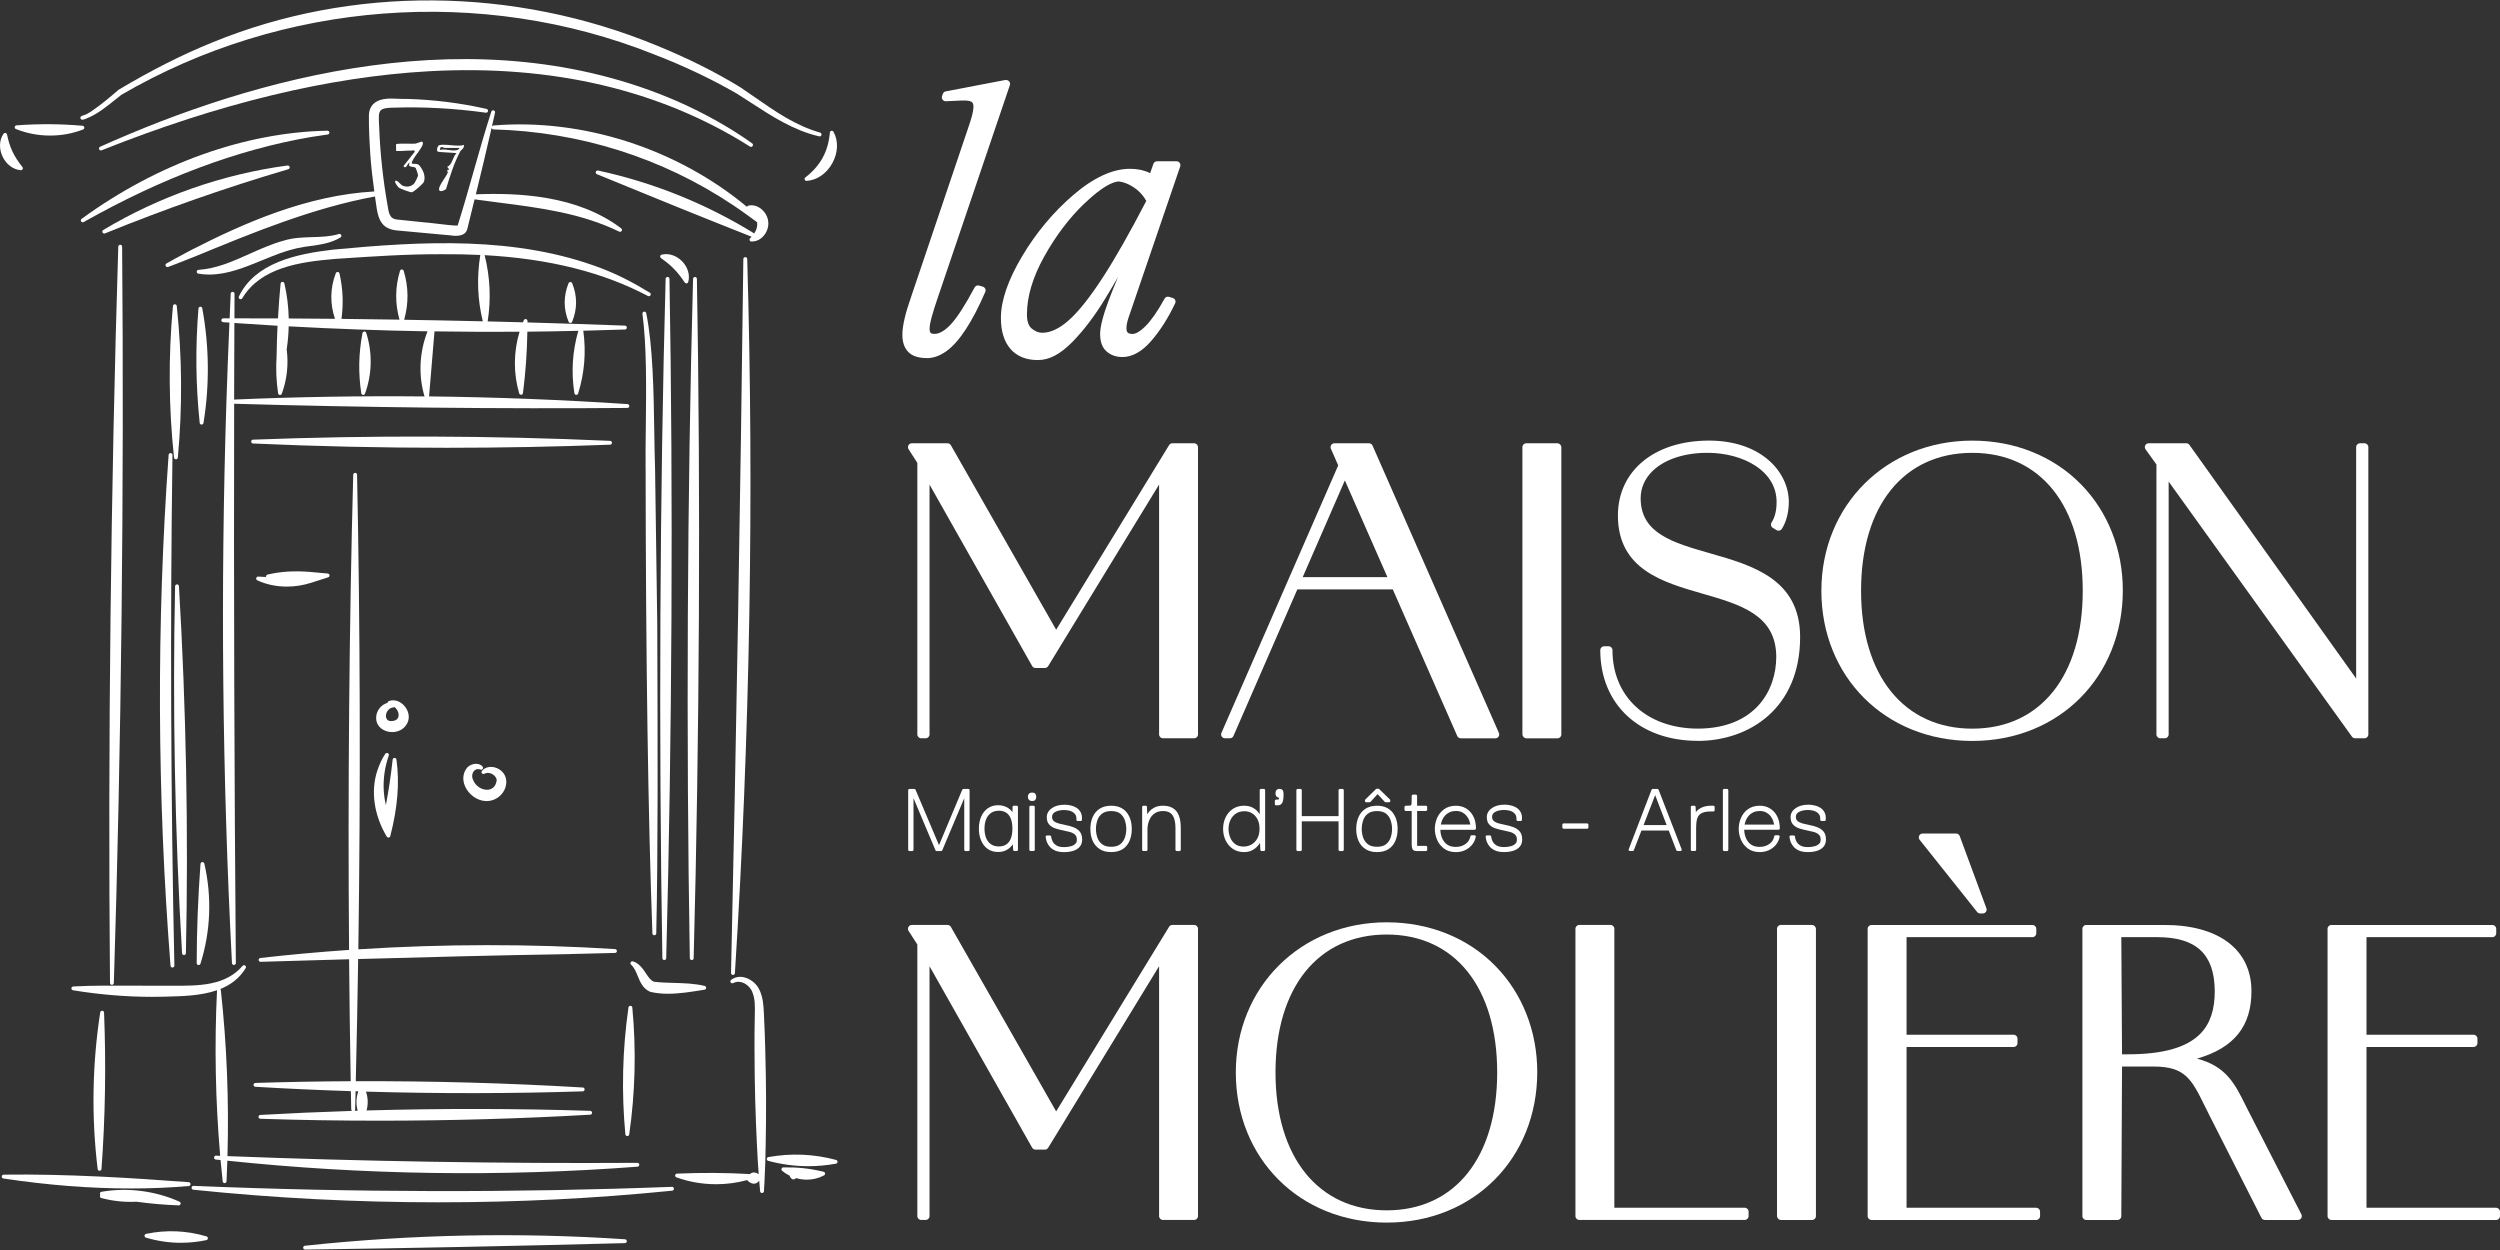<svg xmlns="http://www.w3.org/2000/svg" id="Calque_1" viewBox="0 0 800 400"><rect x="0" y="0" width="800" height="400" fill="#333333" stroke="none"/><defs><style> .st0 { fill: #fff; } </style></defs><path class="st0" d="M32.28,48.14c.08,0,.15,0,.23-.04,37.57-15.01,72.8-23.53,104.72-25.3,39.4-2.19,73.98,5.92,102.78,24.11.28.18.65.1.84-.18s.12-.65-.15-.85c-6.95-4.96-14.93-9.46-23.74-13.38h0c-64.12-27.96-135.95-7.57-184.92,14.46-.31.14-.45.49-.31.8.1.23.33.38.57.38h-.02Z"></path><path class="st0" d="M25.95,70.86c.12.18.32.28.52.28.1,0,.21-.03.3-.08,24.99-14.11,49.52-23.28,72.89-27.24,1.65-.22,3.36-.47,5.22-.78.32-.05.54-.34.52-.66-.03-.32-.31-.54-.63-.56-26.48.52-54.41,10.54-78.66,28.21-.26.19-.33.56-.16.83Z"></path><path class="st0" d="M92.69,53.44c-.07-.31-.37-.53-.68-.48-20.67,2.75-41.06,9.89-58.97,20.64-.28.17-.38.52-.23.8.11.21.32.34.55.34.08,0,.16-.01.23-.05,19.25-7.84,38.99-14.75,58.67-20.54.31-.09.5-.4.43-.72h0Z"></path><path class="st0" d="M211.72,81.49c-.23.06-.41.25-.45.48-.04.24.05.48.25.62,3.39,2.41,5.24,4.31,7.6,7.82.12.17.31.27.51.27h.1c.24-.04.43-.21.5-.44.63-2.19-.11-4.72-1.93-6.6-1.83-1.89-4.35-2.71-6.56-2.15h-.02Z"></path><path class="st0" d="M220.74,306.62c0,.34.28.6.61.61h0c.33,0,.61-.27.62-.6,1.88-70.97,2.25-148.18,1.04-217.39,0-.34-.28-.6-.61-.61h0c-.33,0-.61.27-.62.6-1.87,69.2-2.24,146.41-1.04,217.39h0Z"></path><path class="st0" d="M213.62,88.62h0c-.33,0-.61.27-.62.6-1.87,69.2-2.24,146.41-1.04,217.39,0,.34.28.6.61.61h0c.33,0,.61-.27.62-.6,1.88-70.97,2.25-148.18,1.04-217.39,0-.34-.28-.6-.61-.61h0Z"></path><path class="st0" d="M55.95,97.36h0c-.32,0-.58.24-.61.56-1.49,16.17-1.37,32.49.35,48.51.03.31.3.55.61.55h0c.32,0,.58-.24.61-.56,1.49-16.04,1.37-32.36-.35-48.51-.03-.31-.3-.55-.61-.55Z"></path><path class="st0" d="M53.96,145.55c-3.9,54.01-3.69,109.02.61,163.5.03.32.29.57.61.57h.03c.33-.02.59-.3.59-.63-1.15-52.96-1.36-110.98-.61-163.39,0-.33-.26-.61-.59-.63-.32,0-.62.24-.64.57h0Z"></path><path class="st0" d="M56.64,187c-.33,0-.6.27-.61.6-.83,39-.08,78.51,2.23,117.44.02.33.29.58.62.58h0c.33,0,.6-.27.61-.6.83-39,.08-78.51-2.23-117.44-.02-.33-.26-.57-.63-.58h0Z"></path><path class="st0" d="M238.48,82.28h0c-.34,0-.61.27-.61.61-.87,72.8-2.27,153.94-3.94,228.47,0,.34.26.62.59.63h.03c.32,0,.59-.25.62-.58,4.83-76.08,6.15-152.97,3.94-228.54,0-.33-.28-.6-.62-.6h0Z"></path><path class="st0" d="M38.47,78.32c-.33,0-.61.26-.62.6-2.4,76.92-3.34,160.6-2.65,235.62,0,.34.27.61.61.61h0c.33,0,.61-.26.62-.6,2.38-75,3.32-158.67,2.65-235.62,0-.34-.27-.61-.61-.61h0Z"></path><path class="st0" d="M32.71,323.44c-.31-.02-.6.21-.64.52-2.56,16.64-2.84,33.51-.82,50.14.04.31.3.54.61.54h.02c.32,0,.58-.26.6-.57,1.21-16.7,1.48-33.07.82-50.04,0-.32-.26-.57-.58-.59h0Z"></path><path class="st0" d="M60.41,379.53c.32-.03.57-.3.56-.62,0-.32-.25-.59-.57-.61-18-1.35-39.11-2.69-59.23-2.41-.32,0-.59.25-.61.58-.02.32.21.6.52.65,14.19,2.13,27.82,3.19,40.74,3.19,6.37,0,12.57-.26,18.57-.78h.02Z"></path><path class="st0" d="M207.94,93.66c-5.46-3.36-10.53-5.91-15.49-7.8-27.29-10.4-57.28-8.67-85.65-6h-.01c-12.08,1.38-25.13,4.24-30.35,15.01-.14.3-.03.66.26.81.09.05.19.07.29.07.21,0,.41-.11.53-.3,5.87-9.82,18.33-11.64,29.54-12.58l.98-.07c10.9-.73,22.16-1.5,33.24-1.45,4.28-.04,8.4.05,12.42.24-1.17,7.13-.91,14.27.8,21.23-8.34-.2-16.76-.36-25.17-.5,1.47-5.18,1.43-10.44-.15-15.65-.08-.26-.32-.44-.59-.44s-.51.18-.59.44c-1.58,5.2-1.62,10.45-.16,15.62-6.2-.1-12.4-.18-18.57-.25.67-4.96.47-9.6-.63-14.53-.06-.27-.28-.46-.56-.48-.28-.02-.52.14-.62.39-1.83,4.7-1.91,9.85-.26,14.6-4.96-.05-9.9-.09-14.8-.11-.09-3.84-.56-7.62-1.4-11.23-.07-.29-.34-.49-.64-.48-.3.02-.54.26-.57.56-.34,3.46-.61,7.1-.84,11.13-4.69-.02-9.33-.03-13.93-.02l.03-7.86c0-.34-.27-.61-.6-.62-.35-.03-.62.25-.63.59-.08,1.64-.15,3.28-.21,4.92-.04.99-.08,1.98-.12,2.97h-2.04c-.33,0-.6.26-.62.59s.24.61.57.64c.47.03.94.06,1.4.09.21.01.41.03.62.04-.37,8.48-.7,16.95-.96,25.18,0,.04-.01.08-.01.12v.08c-1.92,59.74-1.32,120.16,1.78,179.59.02.33.29.58.62.58h.02c.34-.01.6-.29.6-.62-.49-58.09-.68-119.96-.54-178.96,41.04,1.19,85.71,1.67,125.84,1.34.33,0,.6-.27.61-.6,0-.33-.24-.61-.58-.63-21.08-1.4-42.29-2.22-63.5-2.46.55-6.27,1.08-12.56,1.74-20.81,9.3.14,18.45.18,27.22.12-1.96,6.41-2,13.39-.11,19.73.08.28.35.46.64.44s.52-.25.56-.54c.84-6.55,1.28-12.81,1.41-19.65,5.09-.05,10.44-.14,16.3-.28-1.89,6.56-2.32,13.27-1.25,19.98.04.28.28.5.56.52.29.02.55-.16.63-.43,2.04-6.53,2.6-13.29,1.65-20.1,5.18-.13,9.44-.25,13.35-.39.33-.01.59-.28.59-.62s-.26-.6-.59-.62c-10.1-.38-20.59-.72-31.2-1.02v-.47c0-.29-.2-.54-.49-.6-.28-.06-.57.09-.69.36-.1.22-.18.45-.26.67h0c-3.75-.1-7.53-.2-11.31-.29,1.12-7.08.79-14.2-.97-21.2,20.63,1.14,37.82,5.44,52.26,13.07.29.16.66.05.82-.24.17-.29.07-.66-.21-.83h-.01ZM74.92,127.86c.02-8.23.05-16.4.08-24.5,4.84.34,9.37.62,13.81.88-.16,3.31-.25,6.41-.29,9.44-.28,4.2-.12,8.19.47,12.19.04.28.27.49.55.52.28.03.55-.14.64-.4,1.65-4.49,2.19-9.4,1.56-14.19.37-2.42.59-4.89.64-7.37,14.88.81,29.82,1.35,44.43,1.6-2.62,6.63-2.97,14.13-.96,20.83-20.37-.2-40.72.13-60.93,1Z"></path><path class="st0" d="M195.83,141.69c0-.33-.26-.6-.59-.62-37.89-1.69-76.34-1.82-114.28-.38-.33,0-.59.28-.59.61s.26.6.59.62c20.51.92,41.17,1.37,61.82,1.37,17.53,0,35.05-.33,52.46-.99.33,0,.59-.28.59-.61h0Z"></path><path class="st0" d="M182.62,305.29h0l14.19-.35c.33,0,.6-.27.6-.6s-.25-.61-.58-.63c-27.16-1.71-54.8-1.68-82.16.07.73-51.52.58-104.02-.41-151.87,0-.33-.28-.6-.61-.6h0c-.33,0-.61.27-.62.6-1.28,47.92-1.74,100.49-1.33,152.06-9.57.66-19.12,1.53-28.38,2.58-.33.04-.57.33-.55.66s.32.58.63.57l7.54-.22c6.85-.2,13.79-.4,20.77-.6.11,13.04.29,26.16.52,39.03-10.55.05-20.81.24-30.5.55-.33.01-.59.28-.6.61,0,.33.25.6.58.62,9.69.58,19.98,1.05,30.57,1.4l.03,1.55c.03,1.44.05,2.87.08,4.29,0,.19.1.37.24.48-10.13.32-19.98.76-29.33,1.29-.33.02-.59.29-.58.62,0,.33.27.6.6.61,12.64.41,25.33.61,38.04.61,22.55,0,45.14-.64,67.53-1.92.33-.02.59-.29.58-.62,0-.33-.27-.6-.6-.61-23.51-.76-47.59-.8-71.57-.12.54-2,.48-4.03-.18-6.03,23.24.67,46.57.64,69.36-.09.33-.01.59-.28.6-.61,0-.33-.25-.6-.58-.62-23.86-1.42-48.3-2.1-72.65-2.01.31-12.88.56-26.03.76-39.1,20.69-.58,44.87-1.22,67.99-1.58l.02-.02ZM114.46,355.42c-.34.01-.68.02-1.02.03.12-.11.21-.27.21-.45.04-1.49.08-2.99.11-4.49l.03-1.32.86.03c-.7,2.06-.76,4.14-.19,6.19h0Z"></path><path class="st0" d="M68.5,370.4c-.02.33.22.62.55.66.35.04.71.07,1.07.11.16.01.31.03.46.04.21,2.36.44,4.66.68,6.84.03.31.3.55.61.55h.02c.32,0,.58-.27.6-.59.1-2.12.19-4.28.26-6.59,43.56,4.58,87.71,5.23,131.25,1.92.33-.03.58-.31.57-.64,0-.33-.29-.59-.62-.59h0c-42.9.27-88.24-.48-131.16-2.15.5-17.7-.21-35.57-2.12-53.12-.01-.14-.08-.25-.18-.35,3.27-1.32,6.13-3.4,8.13-6.69.17-.27.09-.63-.16-.82-.26-.19-.62-.15-.83.1-5.52,6.41-14.04,6.38-22.3,6.36h-3.45c-2.43,0-5.15,0-7.99-.02-6.85-.04-14.6-.08-20.46.25-.31.02-.56.27-.58.58s.21.59.52.64c8.62,1.4,17.11,2.1,25.28,2.1,1.09,0,2.18-.01,3.26-.04l1.17-.03c5.25-.12,11.23-.26,16.37-2.05-.86,17.58-.52,35.41,1.01,52.99l-1.32-.05c-.35-.03-.62.24-.64.57v.02Z"></path><path class="st0" d="M215.02,379.79c-50.41,1.91-101.92,1.81-153.09-.31-.33-.03-.62.24-.64.57s.22.62.55.66c25.96,2.68,52.09,4.03,78.2,4.03s50.17-1.24,75.06-3.72c.33-.03.58-.32.55-.66-.02-.33-.31-.61-.64-.57h0Z"></path><path class="st0" d="M244.54,326.08h0c-.04-.54-.06-1.09-.09-1.63-.12-2.61-.24-5.31-1.51-7.86-.9-1.85-2.78-3.36-4.79-3.84-1.54-.37-3.03-.08-4.19.81-.26.2-.32.55-.14.82.17.27.53.36.81.21,1.19-.64,2.34-.42,3.1-.13,1.36.53,2.56,1.74,3.05,3.11.87,2.13.82,4.54.76,7.09,0,.49-.02.98-.03,1.46-.12,6.16-.06,12.37,0,18.37.13,10.23.62,20.63,1.01,27.56.08,1.06.16,2.12.23,3.18,0,.17.03.35.04.53-.55-.4-1.09-.6-1.62-.57-.44.02-.84.2-1.19.51-7.89-.44-15.32-.48-23.35-.14-.29.01-.54.23-.58.52-.04.29.12.57.4.67,4.06,1.47,8.38,2.2,12.71,2.2,3.35,0,6.71-.44,9.95-1.33.03.07.08.14.13.19,1.04,1,1.9,1.05,2.44.92.38-.09.85-.34,1.26-.94.09,1.14.18,2.29.3,3.43.03.31.3.55.61.55h0c.32,0,.58-.25.61-.57.14-2.01.22-4.05.3-6.02.04-1.06.08-2.12.13-3.2.18-6.96.36-17.39.18-27.56-.12-6.02-.24-12.24-.55-18.36l.02.02Z"></path><path class="st0" d="M208,317.35s.07.03.11.04c1.81.44,3.71.61,5.64.61,3.59,0,7.29-.59,10.69-1.14l1.02-.16c.29-.05.51-.29.52-.58,0-.29-.19-.56-.47-.62-3.25-.79-6.62-.88-9.88-.97-2.22-.06-4.32-.12-6.38-.38-1.07-.42-1.8-1.53-2.58-2.71-.34-.51-.68-1.03-1.06-1.5-.97-1.25-2.02-2.03-3.1-2.31-.28-.07-.57.05-.7.31-.13.25-.08.56.13.75,1.02.91,1.55,2.22,2.12,3.6.8,1.97,1.63,4.01,3.95,5.07h0Z"></path><path class="st0" d="M206.6,149.88c.06,61.2.79,111.28,2.17,148.81,0,.33.28.59.62.59h0c.33,0,.6-.27.61-.6.59-25.54.45-63.17.35-90.65l-.03-8.59-.7-49.61c-.13-3.56-.19-7.51-.25-11.7-.2-12.8-.43-27.3-2.57-37.91-.07-.33-.38-.54-.71-.49-.33.06-.55.36-.51.69,1.38,10.18,1.22,23.91,1.08,36.02-.06,4.81-.11,9.36-.07,13.43h.01Z"></path><path class="st0" d="M116.56,106.08c-.28.02-.52.22-.57.5-1.24,6.59-1.36,12.71-.38,19.27.04.28.27.49.55.52h.06c.26,0,.49-.16.58-.4,2.28-6.22,2.42-13.13.39-19.47-.09-.27-.34-.45-.63-.43h0Z"></path><path class="st0" d="M181.95,90.6c-1.67,4.12-1.67,8.28,0,12.36.09.23.32.38.57.38s.48-.15.57-.38c1.67-4.09,1.67-8.25,0-12.36-.19-.47-.95-.47-1.14,0h0Z"></path><path class="st0" d="M200.12,362.98c.03.31.29.55.6.56h.02c.31,0,.57-.22.61-.53,1.93-13.38,2.27-27.04.99-40.6-.03-.31-.29-.55-.6-.56-.3-.01-.58.22-.63.53-1.93,13.49-2.27,27.15-.99,40.6Z"></path><path class="st0" d="M267.55,371.18c-7.1-1.92-14.4-2.22-21.68-.91-.28.05-.49.29-.51.58s.18.55.46.62c4.24,1.14,8.54,1.71,12.84,1.71,2.95,0,5.9-.27,8.84-.8.28-.05.49-.29.51-.58s-.18-.55-.46-.62h0Z"></path><path class="st0" d="M263.57,374.97c-4.47-1.08-8.2-1.48-12.9-1.41-.26,0-.48.17-.57.41-.09.24-.02.51.18.68.69.59,1.47,1.11,2.39,1.56.21.55.55,1.15,1.17,1.19.24.02.56-.05.86-.41,1.15.33,2.32.5,3.48.5,1.95,0,3.85-.46,5.53-1.38.22-.12.35-.37.32-.62s-.22-.46-.47-.52h.01Z"></path><path class="st0" d="M200.01,396.57c-33.94-2.28-68.41-1.58-102.45,2.07-.33.04-.57.32-.55.65s.29.58.62.58h0c31.46-.42,67.81-1.15,102.35-2.07.33,0,.59-.27.6-.6,0-.33-.25-.61-.58-.63h0Z"></path><path class="st0" d="M66.08,395.65c-6.38-1.9-12.88-2.16-19.34-.81-.28.06-.48.3-.49.58,0,.28.17.54.44.62,3.69,1.1,7.43,1.65,11.21,1.65,2.7,0,5.42-.28,8.13-.85.28-.06.48-.3.49-.58.01-.28-.17-.54-.44-.62h0Z"></path><path class="st0" d="M57.19,385.72c.29,0,.53-.2.6-.48.07-.29-.08-.58-.35-.7-7.75-3.48-16.62-4.61-24.96-3.17-.29.05-.51.3-.51.59,0,.16.05.3.15.42-.1.12-.16.27-.15.44.02.27.2.49.46.56,3.79.98,7.46,1.36,11.22,1.17,4.56.62,8.98,1,13.51,1.17h.03Z"></path><path class="st0" d="M64.73,275.87c-.3.02-.55.27-.57.57-.8,10.85-1.2,21.24-1.22,31.76,0,.31.22.56.52.61h.1c.27,0,.51-.17.59-.43,3.27-10.35,3.7-21.42,1.23-32.04-.07-.3-.34-.49-.65-.48h0Z"></path><path class="st0" d="M81.99,184.99c-.07.29.07.59.34.71,2.86,1.33,6.1,2.01,9.44,2.01,2.61,0,5.27-.41,7.86-1.24l5.39-1.73c.28-.09.46-.36.42-.66-.03-.29-.27-.52-.56-.55,0,0-5.52-.5-5.62-.51-5.06-.42-9.53-.14-13.66.85-.29.07-.49.33-.47.63,0,.05.01.1.02.14-.83-.02-1.67-.07-2.51-.13-.29-.02-.57.17-.64.46v.02Z"></path><path class="st0" d="M153.74,246.27c.27.1.57,0,.73-.24.16-.24.13-.55-.06-.76-.49-.53-1.2-.84-2-.86-.99-.02-2.04.37-2.82,1.11-1.44,1.67-1.73,3.88-.79,6.06,1.16,2.68,3.88,4.64,6.6,4.76h.34c1.7,0,3.35-.71,4.57-1.99,1.23-1.29,1.84-2.99,1.68-4.68-.25-2.28-1.95-3.58-3.46-4.04-1.68-.52-3.33-.12-4.3,1.03-.19.22-.2.55-.02.78s.5.3.76.17c1.26-.63,2.37-.04,2.79.24.76.51,1.23,1.3,1.18,1.91-.35,2.37-1.9,2.87-2.79,2.95-1.73.17-4-.99-4.82-3.28-.42-.9-.26-2.06.38-2.76.52-.56,1.23-.71,2.02-.42v.02Z"></path><path class="st0" d="M124.1,241.01c-.27-.14-.61-.05-.79.2-1.02,1.48-1.85,3.23-2.61,5.51-2.11,6.56-1,14.21,3.06,20.99.11.19.31.3.53.3h.09c.25-.04.45-.22.51-.46,2.36-9.14,3.01-17.15,1.97-24.49-.04-.31-.3-.53-.61-.53h0c-.31,0-.57.24-.6.55-.6,5.37-1.32,10.16-2.17,14.53-.38-1.6-.61-3.21-.69-4.82-.18-3.73.36-7.44,1.62-11.02.1-.29-.03-.61-.3-.75h0Z"></path><path class="st0" d="M129.88,232.13c1.3-1.66,1.23-3.96-.17-5.87-1.35-1.84-3.49-2.6-5.3-1.91-.24.09-.4.33-.4.58-.33.08-.66.21-.98.38-1.37.73-2.4,2.18-2.61,3.68-.33,2.15.75,4,2.82,4.84.69.28,1.47.43,2.27.43,1.62,0,3.31-.64,4.39-2.14h-.02ZM125.69,230.71c-.61.09-1.44.07-1.89-.55-.4-.55-.42-1.46-.03-2.26.21-.45.86-1.49,2.3-1.56.08,0,.16-.02.23-.06.78.65,1.25,1.61,1.27,2.5.01.63-.22,1.71-1.88,1.93Z"></path><path class="st0" d="M108.45,74.88c-2.74.83-5.55.91-8.53,1-2.97.09-6.04.18-8.98,1.08-3.87,1.04-7.55,2.69-11.12,4.29-5.41,2.42-10.51,4.71-16.3,5.1-.31.02-.56.27-.57.58-.02.31.2.59.51.64,1.17.2,2.34.29,3.49.29,5.8,0,11.38-2.29,16.81-4.52.94-.38,1.86-.76,2.79-1.13,4.11-1.69,7.54-2.71,10.79-3.21.55-.08,1.1-.16,1.66-.23,3.4-.46,6.92-.94,9.95-2.78.27-.16.37-.49.24-.78-.13-.28-.45-.43-.74-.34h0Z"></path><path class="st0" d="M63.89,135.32c.03.31.29.54.6.55h.02c.3,0,.56-.22.61-.52,1.97-12.16,1.84-24.5-.39-36.7-.06-.3-.34-.51-.64-.51-.31.02-.56.26-.58.57-1.01,12.4-.88,24.37.39,36.6h0Z"></path><path class="st0" d="M240.66,77.27c1.28,0,2.51-.55,3.5-1.58,1.21-1.26,1.84-3,1.69-4.65-.13-1.66-1.04-3.27-2.43-4.31-1.2-.9-2.6-1.23-3.93-.94-.22.05-.39.2-.45.41-22.45-18.67-52.64-28.39-81.15-26.05-.2.02-.37.14-.47.3.33-1.46.66-2.94.99-4.41.07-.32-.12-.64-.44-.73s-.65.09-.75.41c-2.03,6.29-3.87,12.78-5.65,19.06-1.63,5.74-3.31,11.67-5.13,17.41-1.18.05-4.7-.38-6.9-.64-1.69-.2-3.03-.36-3.55-.37l-8.46-.88c-2.56-.11-3.03-1.44-3.45-4.26-1.49-8.3-2.41-16.72-2.73-25.03-.02-.46-.04-.9-.06-1.31-.11-2.18-.18-3.61.52-4.35.61-.64,1.91-.91,4.25-.9,9.58-.31,19.48.23,29.41,1.61.32.05.63-.17.69-.5s-.15-.64-.47-.71c-8.28-1.88-16.83-2.95-25.46-3.2-.79.05-1.72,0-2.71-.04-3.14-.15-6.7-.32-8.63,2.35-.65.97-.79,2.05-.84,2.82-.05,4.68.21,9.14.46,12.89.26,3.53.66,7.23,1.27,11.6-21.56,1.19-41.62,10.08-58.46,18.66-.84.46-1.68.9-2.52,1.35-1.82.97-3.71,1.97-5.53,3.03-.28.16-.39.51-.25.8.1.22.33.36.56.36.07,0,.14-.01.21-.04,1.78-.65,3.57-1.37,5.29-2.05,1.08-.43,2.15-.86,3.25-1.28l.55-.23c18.36-7.55,37.34-15.36,57.12-19,.03.25.07.5.1.76.14,1.02.28,2.03.45,3.06l.07.39c.25,1.34.53,2.86,1.58,4.3,1.31,1.93,3.94,2.31,4.99,2.38l16.87,1.55c1.17.17,4.74.7,5.47-2.01.57-2.28,1.13-4.56,1.68-6.84l.65-2.67c2.63.37,5.28.71,7.86,1.04,12.92,1.65,26.27,3.36,38.42,9.29.29.14.63.04.8-.23s.1-.62-.15-.81c-14.07-10.69-33.11-11.41-46.52-10.9,1.48-6.03,3.29-13.52,5.06-21.32.03.3.28.54.59.55,27.51.73,53.98,9.09,76.55,24.16,2.59,1.71,5.91,4.14,7.79,5.52.14.91,0,1.82-.4,2.7-.15.32-.32.62-.5.91-15.4-9.5-32.21-16.28-49.98-20.13-.31-.07-.62.11-.72.42-.1.3.06.63.35.75,17.48,7.2,33.68,13.76,49.51,20.02-.15.15-.3.3-.46.45-.19.17-.26.43-.18.67s.3.4.55.41h.23v-.02Z"></path><path class="st0" d="M5.09,41.29c3.47,1.39,7.21,2.09,10.94,2.09s7.2-.65,10.56-1.95c.27-.1.43-.38.39-.66s-.27-.5-.56-.53c-7.13-.61-13.84-.66-21.14-.13-.29.02-.52.24-.57.52-.04.28.11.56.38.67h0Z"></path><path class="st0" d="M6.66,54.47h.04c.23,0,.44-.13.55-.33.11-.22.09-.48-.06-.67-2.78-3.49-4.02-6.12-4.95-10.43-.05-.24-.24-.43-.48-.48s-.49.05-.63.25c-1.39,1.98-1.5,4.78-.31,7.3,1.19,2.51,3.43,4.18,5.84,4.36Z"></path><path class="st0" d="M257.71,56.77c-.21.17-.3.45-.2.71.09.24.32.4.58.4h.04c3.32-.22,6.4-2.35,8.23-5.69,1.84-3.35,1.97-7.1.36-10.02-.13-.24-.4-.36-.67-.31-.27.06-.46.28-.49.55-.52,6.07-3.01,10.63-7.85,14.37h0Z"></path><path class="st0" d="M26.36,38.31h.11c.54-.1,1.08-.29,1.71-.61,3.05-1.28,5.74-3.44,8.35-5.53.84-.67,1.65-1.33,2.39-1.88C90.5.26,154.14-4.57,209.14,17.34h0c9.36,3.59,18.31,7.82,26.59,12.58,1.56.97,3.11,1.98,4.66,2.99,6.71,4.36,13.65,8.87,21.74,10.72.05,0,.09.02.14.02.28,0,.53-.19.6-.47.08-.32-.11-.66-.43-.75-7.8-2.18-14.49-6.85-20.96-11.36-1.5-1.05-3-2.09-4.54-3.12-8.07-4.94-16.81-9.3-26.71-13.35-45.87-18.94-97.74-19.3-142.3-1.01-9.55,3.86-19.35,8.8-29.94,15.11-.03.02-.06.04-.09.06-2.84,2.45-5.64,4.81-8.6,6.82l-.24.15c-.46.29-.95.6-1.43.84-.56.23-1.02.4-1.46.53-.32.09-.5.41-.43.73.07.28.32.48.6.48h.02Z"></path><path class="st0" d="M128.63,59.3c-.35-.18-2-2.35-2.21-1.12-.05.31.89,1.59,1.17,1.83.52.45,3.83,1.59,4.19,1.52.67-.13,3.72-2.77,3.91-3.43.54-1.83-.3-3.71-1.45-5.1-.66-.81-1.5-.42-2.48-.67-.22-1.53,4.72-6.01,3.33-7-.19-.14-1.66.58-2.19.64-1,.12-5.85-.22-6.18.23l.05,2.12c1.67.09,3.32-.18,4.98-.14.39,0,.58-.38,1.01.32l-3.66,4.67c.89,1.21,1.22-.96,2-1.16-.87,1.84,1.31,1.07,1.93,1.75.12.14.77,2.11.75,2.4,0,.23-.96,2.22-1.12,2.41-.99,1.21-2.62,1.46-4.01.74h-.02Z"></path><path class="st0" d="M140.58,60c-.52,1.65,1.21,1.28,2.16.49,1.25-4.14,2.56-8.35,4.59-12.15.19-.35,1.37-.89,1.1-2-1.57.85-7.33-.68-8.17.33-.29.35-.68,1.48-.16,1.85.26.19,5.18.34,6,.49-1.32,1.19-1.32,3.78-3,4.34,1.19,1.48.34.74.07,1.07-.16.19.2.65.08.94-.43,1.03-2.22,3.23-2.67,4.65h0ZM140.76,48c.08-1.65,1.13-.67,1.5-.67h4.84c-1.04,1.8-4.48-.03-6.34.67Z"></path><path class="st0" d="M296.59,114.61c2.1,0,4.22-.77,6.32-2.28,2-1.45,4.07-3.78,6.14-6.94,2.03-3.09,4.13-7.12,6.24-11.98.14-.32.14-.69-.01-1.01s-.43-.56-.76-.66l-1.2-.36c-.56-.17-1.17.08-1.44.6-3.06,5.73-5.65,9.73-7.69,11.89-1.87,1.98-3.61,2.98-5.18,2.98-.58,0-1.01-.11-1.2-.32-.22-.24-.34-.7-.34-1.33,0-.85.23-2.12.68-3.77.48-1.75,1.08-3.67,1.78-5.71l23.23-68.48c.13-.38.07-.79-.17-1.12s-.61-.51-1-.51h-.24c-.08,0-.16,0-.23.02l-18.89,3.61c-.44.08-.8.4-.94.82l-.24.72c-.13.39-.06.81.19,1.13s.62.5,1.04.49l5.17-.24c2.03-.08,2.83.27,3.13.48.4.3.58.91.52,1.82-.07,1.25-.54,3.12-1.38,5.58l-18.29,54.14c-1.13,3.23-1.94,5.87-2.38,7.83-.46,2-.69,3.71-.69,5.09,0,2.42.65,4.29,1.93,5.57s3.27,1.92,5.93,1.92l-.03.02Z"></path><path class="st0" d="M323.35,111.67c2.08,2.35,5.02,3.55,8.75,3.55s7.23-1.93,10.98-5.72c3.58-3.62,7.13-8.27,10.52-13.82,1.32-2.16,2.71-4.5,4.16-7.02-1.19,2.85-2.17,5.3-2.93,7.32-1.87,5-2.79,8.57-2.79,10.9,0,2.53.71,4.43,2.12,5.63,1.35,1.16,3.03,1.74,5.01,1.74,3.17,0,6.3-1.76,9.3-5.24,2.82-3.27,5.37-7.29,7.58-11.95.15-.32.16-.7.01-1.03s-.43-.58-.77-.68l-1.2-.36c-.56-.17-1.16.08-1.44.59-2.18,3.97-4.22,6.91-6.05,8.75-2.09,2.09-3.43,2.53-4.18,2.53s-1.29-.15-1.57-.45c-.29-.31-.42-.84-.39-1.58.03-.95.31-2.19.84-3.68l16.37-47.9c.13-.38.07-.79-.16-1.12-.23-.32-.61-.52-1-.52h-6.26c-.52,0-.99.33-1.16.82l-1.05,2.98s-.08-.04-.12-.06c-1.77-.88-3.9-1.33-6.33-1.33-5.58,0-11.7,2.83-18.19,8.42-6.37,5.48-11.86,12.06-16.32,19.56-4.51,7.58-6.79,14.21-6.79,19.71,0,4.3,1.04,7.66,3.08,9.97h-.02ZM347.03,65.11c5.79-5.56,9.12-6.91,10.91-7.05,2.03.23,4.07,1.17,6.04,2.78,1.12.92,2.05,2.06,2.83,3.46-5.23,10.06-9.85,18.21-13.74,24.22-4.17,6.46-7.89,11.15-11.04,13.95-3,2.67-5.86,4.02-8.51,4.02-1.16,0-2.26-.44-3.37-1.35-1.02-.83-1.53-2.35-1.53-4.52,0-5.7,1.85-11.91,5.5-18.48,3.69-6.64,8.03-12.37,12.89-17.04h.02Z"></path><path class="st0" d="M382.14,141.85h-6.98c-.43,0-.83.22-1.05.59l-36.14,59.08-33.69-59.05c-.22-.39-.63-.62-1.07-.62h-11.43c-.45,0-.87.25-1.08.64-.22.4-.2.88.04,1.26l2.81,4.37v86.9c0,.68.55,1.23,1.23,1.23h1.44c.68,0,1.23-.55,1.23-1.23v-79.95l32.83,58.05c.22.39.63.63,1.07.63h3.01c.43,0,.83-.22,1.05-.59l35.5-58.11v79.97c0,.68.55,1.23,1.23,1.23h9.99c.68,0,1.23-.55,1.23-1.23v-91.94c0-.68-.55-1.23-1.23-1.23h0Z"></path><path class="st0" d="M393.57,236.25c.49,0,.94-.29,1.13-.74l20.45-46.91h30.54l20.63,46.92c.2.45.64.74,1.13.74h11.07c.42,0,.81-.21,1.03-.56.23-.35.26-.79.1-1.17l-40.44-91.94c-.2-.45-.64-.74-1.13-.74h-11.07c-.42,0-.81.21-1.03.56-.23.35-.26.79-.1,1.17l2.35,5.35-37.37,85.59c-.17.38-.13.82.1,1.17.23.35.62.56,1.03.56h1.58ZM416.86,184.69l13.5-30.96,13.62,30.96h-27.12Z"></path><rect class="st0" x="487.17" y="141.85" width="12.46" height="94.41" rx="1.23" ry="1.23"></rect><path class="st0" d="M543.28,237.09c16.31,0,32.76-10.28,32.76-33.24,0-18.55-15.27-22.92-28.75-26.77-11.95-3.42-22.28-6.37-22.28-17.64,0-3.25,1.3-6.25,3.75-8.66,3.94-3.87,10.56-6.01,18.22-5.87,10.7.17,21.53,5.63,21.53,15.73,0,2.73-.53,4.87-1.61,6.55-.18.28-.24.62-.16.95s.28.61.57.78l1.2.72c.57.34,1.31.17,1.67-.39,1.43-2.22,2.24-5.36,2.24-8.61,0-5.05-2.44-10-6.68-13.58-4.71-3.97-11.23-6.07-18.86-6.07-17.44,0-29.15,9.64-29.15,23.98,0,17.2,14.35,21.34,27.01,24.98,12.16,3.5,23.66,6.81,23.66,20.26,0,10.59-6.61,22.95-25.23,22.95-16.25-.11-27.18-10.21-27.18-25.12,0-.68-.55-1.23-1.23-1.23h-1.44c-.68,0-1.23.55-1.23,1.23,0,17.36,12.54,29.03,31.2,29.03v.02Z"></path><path class="st0" d="M665.9,154.97c-8.83-9.01-21.18-13.97-34.77-13.97-27.53,0-48.29,20.66-48.29,48.05s20.31,48.05,48.29,48.05,48.17-20.71,48.17-48.17c0-13.09-4.76-25.15-13.39-33.96h0ZM631.13,144.91c21.8,0,35.35,16.91,35.35,44.13s-13.54,44.13-35.35,44.13-35.59-16.91-35.59-44.13,13.64-44.13,35.59-44.13Z"></path><path class="st0" d="M690.06,148.67v86.35c0,.68.55,1.23,1.23,1.23h1.45c.68,0,1.23-.55,1.23-1.23v-80.91l58.66,81.63c.23.32.6.51,1,.51h3.01c.68,0,1.23-.55,1.23-1.23v-91.94c0-.68-.55-1.23-1.23-1.23h-1.44c-.68,0-1.23.55-1.23,1.23v74.05l-53.36-74.77c-.23-.32-.61-.52-1-.52h-12.03c-.46,0-.89.26-1.1.67s-.17.91.1,1.28l3.5,4.87h-.02Z"></path><path class="st0" d="M382.14,295.98h-6.98c-.43,0-.83.22-1.05.59l-36.14,59.08-33.69-59.05c-.22-.38-.63-.62-1.07-.62h-11.43c-.45,0-.87.25-1.08.64-.22.4-.2.88.04,1.26l2.81,4.37v86.9c0,.68.55,1.23,1.23,1.23h1.44c.68,0,1.23-.55,1.23-1.23v-79.95l32.83,58.05c.22.39.63.63,1.07.63h3.01c.43,0,.83-.22,1.05-.59l35.5-58.11v79.97c0,.68.55,1.23,1.23,1.23h9.99c.68,0,1.23-.55,1.23-1.23v-91.94c0-.68-.55-1.23-1.23-1.23h0Z"></path><path class="st0" d="M443.75,295.14c-27.53,0-48.29,20.66-48.29,48.05s20.31,48.04,48.29,48.04,48.17-20.71,48.17-48.16c0-13.09-4.76-25.15-13.39-33.96-8.83-9.01-21.18-13.97-34.77-13.97h0ZM443.75,299.05c21.8,0,35.35,16.91,35.35,44.13s-13.54,44.13-35.35,44.13-35.59-16.91-35.59-44.13,13.64-44.13,35.59-44.13Z"></path><path class="st0" d="M558.32,386.47h-41.73v-89.26c0-.68-.55-1.23-1.23-1.23h-9.99c-.68,0-1.23.55-1.23,1.23v91.94c0,.68.55,1.23,1.23,1.23h52.95c.68,0,1.23-.55,1.23-1.23v-1.44c0-.68-.55-1.23-1.23-1.23h0Z"></path><rect class="st0" x="568.64" y="295.98" width="12.46" height="94.41" rx="1.23" ry="1.23"></rect><path class="st0" d="M651.59,386.47h-41.49v-51.44h34.27c.68,0,1.23-.55,1.23-1.23v-1.45c0-.68-.55-1.23-1.23-1.23h-34.27v-31.23h40.28c.68,0,1.23-.55,1.23-1.23v-1.44c0-.68-.55-1.23-1.23-1.23h-51.5c-.68,0-1.23.55-1.23,1.23v91.94c0,.68.55,1.23,1.23,1.23h52.71c.68,0,1.23-.55,1.23-1.23v-1.44c0-.68-.55-1.23-1.23-1.23v-.02Z"></path><path class="st0" d="M633.65,292.31h.84c.4,0,.78-.2,1.01-.53s.29-.75.15-1.13l-8.54-23.11c-.18-.48-.64-.81-1.16-.81h-10.71c-.47,0-.91.27-1.11.7-.21.43-.15.93.15,1.3l18.41,23.11c.23.29.59.47.96.47h0Z"></path><path class="st0" d="M719.24,355.02c-.27-.53-.53-1.05-.78-1.56-3.35-6.72-6.12-12.25-15.41-14.7,11.93-3.43,17.5-10.47,17.41-21.81-.11-13.12-10.52-20.96-27.83-20.96h-25.03c-.68,0-1.23.55-1.23,1.23v91.94c0,.68.55,1.23,1.23,1.23h9.99c.68,0,1.23-.55,1.23-1.23l.23-47.87h10.08c10.18,0,12.16,4.02,16.49,12.81.49.99,1,2.02,1.55,3.12l16.49,32.49c.21.41.64.68,1.1.68h10.59c.43,0,.83-.22,1.05-.59s.24-.82.04-1.21l-17.2-33.57h0ZM690.34,299.89c12.42,0,18.26,5.42,18.38,17.07.05,6.12-1.47,10.66-4.66,13.88-4.36,4.4-11.96,6.54-23.23,6.54h-1.78l-.23-37.49h11.52Z"></path><path class="st0" d="M798.77,386.47h-41.49v-51.44h34.27c.68,0,1.23-.55,1.23-1.23v-1.45c0-.68-.55-1.23-1.23-1.23h-34.27v-31.23h40.28c.68,0,1.23-.55,1.23-1.23v-1.44c0-.68-.55-1.23-1.23-1.23h-51.51c-.68,0-1.23.55-1.23,1.23v91.94c0,.68.55,1.23,1.23,1.23h52.71c.68,0,1.23-.55,1.23-1.23v-1.44c0-.68-.55-1.23-1.23-1.23v-.02Z"></path><path class="st0" d="M308.98,272.34h.88c.23,0,.41-.18.41-.41v-19.06c0-.23-.18-.41-.41-.41h-1.56c-.17,0-.32.1-.38.25l-7.44,17.74-7.51-17.74c-.06-.15-.21-.25-.38-.25h-1.56c-.23,0-.41.18-.41.41v19.06c0,.23.18.41.41.41h.88c.23,0,.41-.18.41-.41v-16.51l7.03,16.67c.06.15.21.25.38.25h1.42c.17,0,.31-.1.38-.25l7.03-16.67v16.51c0,.23.18.41.41.41h0Z"></path><path class="st0" d="M315.97,271.59c.93.7,2.08,1.05,3.43,1.05.65,0,1.25-.09,1.8-.26s1.05-.42,1.51-.76c.45-.33.84-.71,1.18-1.15.07-.1.15-.19.22-.29l.1,1.76c.01.22.19.39.41.39h.71c.23,0,.41-.18.41-.41v-13.68c0-.23-.18-.41-.41-.41h-.91c-.23,0-.41.18-.41.41v1.63s-.05-.07-.08-.1c-.34-.42-.74-.8-1.19-1.11-.46-.32-.97-.57-1.52-.73-.56-.17-1.17-.26-1.81-.26-1.3,0-2.43.34-3.36,1.01-.92.66-1.62,1.57-2.1,2.7-.47,1.11-.71,2.38-.71,3.78s.23,2.58.67,3.69c.46,1.14,1.15,2.06,2.06,2.75h0ZM319.67,270.87c-1,0-1.85-.23-2.53-.69s-1.21-1.12-1.56-1.97c-.36-.87-.54-1.9-.54-3.06s.18-2.15.53-3.01c.34-.85.85-1.49,1.55-1.99.68-.48,1.54-.72,2.56-.72.89,0,1.65.21,2.28.61s1.12,1.03,1.47,1.85c.36.85.54,1.95.54,3.29,0,1.23-.17,2.29-.51,3.15-.33.83-.81,1.47-1.44,1.89-.63.43-1.42.64-2.34.64h0Z"></path><path class="st0" d="M331.37,255.83c.15-.26.23-.55.23-.87s-.08-.62-.23-.86c-.19-.31-.56-.47-1.09-.47-.5,0-.86.15-1.07.44-.19.25-.29.55-.29.89s.09.64.28.9c.22.31.58.46,1.08.46.54,0,.91-.16,1.1-.49h0Z"></path><rect class="st0" x="329.39" y="257.83" width="1.74" height="14.5" rx=".41" ry=".41"></rect><path class="st0" d="M342.62,270.82h0c-.65.17-1.35.26-2.08.26-1.03,0-1.83-.16-2.38-.49-.56-.32-.96-.7-1.2-1.12-.26-.44-.42-.83-.48-1.17-.06-.33-.09-.52-.1-.54,0-.23-.18-.41-.41-.41h-.95c-.12,0-.23.05-.31.14-.08.09-.12.2-.1.32.07.64.21,1.21.4,1.69.2.48.51.97.91,1.45.42.5,1.01.91,1.75,1.24s1.69.49,2.82.49c1.03,0,1.98-.12,2.82-.37.88-.26,1.6-.68,2.14-1.27.55-.61.84-1.41.84-2.39,0-1.09-.27-1.95-.79-2.57-.51-.59-1.17-1.05-1.96-1.35-.75-.29-1.55-.52-2.39-.68-.85-.17-1.6-.34-2.3-.52-.67-.18-1.22-.44-1.64-.78-.37-.3-.55-.74-.55-1.34,0-.73.33-1.24,1.03-1.6.77-.4,1.7-.6,2.76-.6.39,0,.84.04,1.33.11.48.07.93.22,1.36.45.41.22.74.52,1,.92.25.39.35.93.31,1.6,0,.11.03.22.11.31.08.08.19.13.3.13h.95c.22,0,.4-.17.41-.38.07-1.03-.08-1.88-.46-2.52-.38-.64-.88-1.14-1.49-1.47-.59-.32-1.21-.55-1.87-.67-.64-.12-1.22-.18-1.73-.18-1.63,0-2.99.36-4.03,1.07-1.08.74-1.64,1.69-1.67,2.82-.02,1.03.23,1.85.75,2.43.5.56,1.15.98,1.95,1.25.74.25,1.54.46,2.37.62.8.16,1.58.33,2.31.53.68.19,1.24.47,1.66.86.39.35.58.86.58,1.57.02.59-.14,1.03-.49,1.37-.38.37-.88.63-1.49.79h.01Z"></path><path class="st0" d="M351.89,271.71c.99.64,2.22.96,3.68.96s2.75-.33,3.73-.98c.98-.65,1.71-1.56,2.18-2.69.46-1.11.69-2.35.69-3.71,0-2.21-.57-4.02-1.68-5.38-1.14-1.38-2.8-2.08-4.92-2.08-1.45,0-2.69.32-3.68.96-.99.64-1.74,1.54-2.24,2.67-.48,1.11-.73,2.4-.73,3.82s.25,2.68.73,3.77c.49,1.12,1.24,2.01,2.24,2.65h0ZM351.15,268.02c-.3-.89-.45-1.81-.45-2.73s.15-1.88.45-2.78c.29-.88.78-1.58,1.51-2.14.7-.55,1.68-.83,2.91-.83s2.23.28,2.91.82c.7.57,1.18,1.27,1.48,2.15.3.9.45,1.84.45,2.78s-.15,1.84-.45,2.73c-.29.86-.79,1.58-1.48,2.13-.68.55-1.66.82-2.91.82s-2.21-.28-2.91-.83c-.71-.56-1.22-1.27-1.51-2.13h0Z"></path><path class="st0" d="M376.56,272.34h.88c.23,0,.41-.18.41-.41v-6.84c0-.71-.04-1.41-.12-2.08-.08-.68-.24-1.34-.46-1.96-.23-.63-.57-1.2-1.01-1.68-.45-.48-1.02-.87-1.71-1.14-.68-.27-1.52-.4-2.49-.4s-1.88.18-2.57.54c-.69.35-1.25.77-1.68,1.26-.27.31-.5.62-.69.92l-.1-2.33c0-.22-.19-.39-.41-.39h-.71c-.23,0-.41.18-.41.41v13.68c0,.23.18.41.41.41h.88c.23,0,.41-.18.41-.41v-6.43c0-1.11.19-2.13.58-3.04.38-.89.93-1.61,1.66-2.13.72-.52,1.63-.79,2.7-.79,1.01,0,1.81.21,2.38.63.58.42.98,1.03,1.24,1.84.27.85.4,1.88.4,3.08v6.84c0,.23.18.41.41.41h0Z"></path><path class="st0" d="M400.63,272.12h0c.7-.36,1.28-.8,1.74-1.31.34-.37.62-.74.84-1.09l.1,2.22c0,.22.19.39.41.39h.71c.23,0,.41-.18.41-.41v-19.06c0-.23-.18-.41-.41-.41h-.91c-.23,0-.41.18-.41.41v7.69c-.18-.28-.41-.58-.67-.88-.44-.51-1.03-.95-1.74-1.3-.72-.36-1.6-.54-2.6-.54-1.36,0-2.56.34-3.56,1-.99.66-1.78,1.56-2.33,2.68-.54,1.11-.82,2.36-.82,3.7s.27,2.59.8,3.7c.54,1.12,1.31,2.04,2.31,2.72,1,.69,2.2,1.04,3.57,1.04.99,0,1.85-.19,2.56-.55h0ZM400.44,270.26c-.77.43-1.6.64-2.48.64-1.1,0-2.01-.27-2.71-.8-.71-.54-1.25-1.25-1.59-2.11-.35-.88-.53-1.81-.53-2.78s.2-1.9.59-2.76c.38-.84.96-1.54,1.72-2.07.75-.52,1.69-.79,2.8-.79.85,0,1.64.21,2.37.64.72.42,1.31,1.06,1.76,1.89.45.84.68,1.88.68,3.09s-.24,2.29-.72,3.13-1.11,1.49-1.87,1.91h-.02Z"></path><path class="st0" d="M408.73,255.87h-.37c-.23,0-.41.18-.41.41v1.02c0,.23.18.41.41.41h.47c.52,0,.93-.16,1.23-.47.27-.29.46-.71.55-1.25.08-.48.13-1.07.13-1.81,0-.52-.06-.9-.19-1.17-.12-.25-.41-.56-1.1-.56-.52,0-.87.17-1.06.49-.15.25-.23.55-.23.87,0,.56.16.97.48,1.22.19.15.42.24.68.25-.02.14-.04.29-.08.42-.04.14-.33.16-.5.16h-.01Z"></path><path class="st0" d="M428.75,272.34h.85c.23,0,.41-.18.41-.41v-19.06c0-.23-.18-.41-.41-.41h-.85c-.23,0-.41.18-.41.41v8.29h-11.77v-8.29c0-.23-.18-.41-.41-.41h-.91c-.23,0-.41.18-.41.41v19.06c0,.23.18.41.41.41h.91c.23,0,.41-.18.41-.41v-9.1h11.77v9.1c0,.23.18.41.41.41h0Z"></path><path class="st0" d="M434.72,261.47c-.48,1.11-.73,2.4-.73,3.82s.25,2.67.73,3.77c.49,1.12,1.25,2.01,2.24,2.65.99.64,2.23.96,3.68.96s2.76-.33,3.73-.98c.98-.65,1.71-1.56,2.18-2.69.46-1.11.69-2.35.69-3.71,0-2.21-.57-4.02-1.68-5.38-1.14-1.38-2.8-2.08-4.92-2.08-1.45,0-2.69.32-3.68.96-.99.64-1.74,1.54-2.24,2.67h0ZM435.76,265.29c0-.94.15-1.88.45-2.78.29-.88.78-1.58,1.5-2.14.7-.55,1.68-.83,2.91-.83s2.23.28,2.91.82c.7.57,1.18,1.27,1.48,2.15.3.9.45,1.84.45,2.78s-.15,1.84-.45,2.73c-.29.86-.79,1.57-1.48,2.13-.68.55-1.66.82-2.91.82s-2.21-.28-2.91-.83c-.71-.56-1.22-1.27-1.51-2.13-.3-.89-.45-1.81-.45-2.73h.01Z"></path><path class="st0" d="M438.26,256.73c.12,0,.23-.05.3-.13l2.27-2.48,2.3,2.48c.08.08.19.13.3.13h1.05c.23,0,.41-.18.41-.41v-.2c0-.11-.04-.22-.12-.29l-3.42-3.32c-.08-.07-.18-.12-.29-.12h-.47c-.11,0-.21.04-.29.12l-3.39,3.32c-.08.08-.12.18-.12.29v.2c0,.23.18.41.41.41h1.06Z"></path><path class="st0" d="M456.28,259.5c.23,0,.41-.18.41-.41v-.85c0-.23-.18-.41-.41-.41h-2.81v-3.14c0-.23-.18-.41-.41-.41h-.91c-.23,0-.41.18-.41.41,0,.88,0,1.56-.02,2.06-.01.56-.09.78-.13.86-.06.1-.23.15-.36.17-.3.04-.75.06-1.38.06-.23,0-.41.18-.41.41v.85c0,.23.18.41.41.41h1.89v10.83c0,.37.06.76.17,1.16.11.38.44.84,1.4.84h2.98c.23,0,.41-.18.41-.41v-.85c0-.23-.18-.41-.41-.41h-2.81v-11.16h2.81-.01Z"></path><path class="st0" d="M472.3,265.12v-.42c0-.17-.01-.33-.03-.45-.1-1.28-.43-2.41-.99-3.36-.57-.96-1.32-1.72-2.23-2.25-.92-.53-1.98-.8-3.15-.8-1.46,0-2.7.36-3.71,1.06-.99.69-1.75,1.61-2.26,2.72-.5,1.1-.76,2.26-.78,3.46-.02,1.23.21,2.43.69,3.59.49,1.17,1.25,2.14,2.25,2.88,1.01.75,2.29,1.13,3.8,1.13,1.05,0,2.03-.21,2.91-.61.89-.41,1.64-.99,2.25-1.72.6-.74,1.01-1.6,1.2-2.57.02-.12,0-.25-.09-.34-.08-.1-.2-.15-.32-.15h-.91c-.2,0-.37.14-.4.33-.21,1.05-.72,1.86-1.58,2.47-.86.61-1.89.92-3.06.92-1.62,0-2.83-.51-3.69-1.58-.8-.99-1.24-2.3-1.3-3.9h10.99c.23,0,.41-.18.41-.41h0ZM461.06,263.86c.1-.53.25-1.03.46-1.49.26-.59.6-1.1,1.02-1.52.41-.42.91-.76,1.46-.99.56-.23,1.2-.35,1.9-.35.78,0,1.47.15,2.04.46.58.31,1.06.71,1.43,1.19.38.5.67,1.03.85,1.57.13.4.23.78.28,1.13h-9.44Z"></path><path class="st0" d="M475.78,261.38c-.03,1.03.23,1.85.75,2.43.5.56,1.15.98,1.95,1.25.74.25,1.54.46,2.37.62.8.16,1.58.33,2.31.53.68.19,1.24.47,1.66.86.39.35.58.86.58,1.57.02.59-.14,1.03-.49,1.37-.37.36-.88.63-1.49.79-.65.17-1.35.26-2.08.26-1.03,0-1.83-.16-2.38-.49-.56-.32-.96-.7-1.2-1.12-.26-.44-.42-.83-.48-1.17-.06-.33-.09-.52-.1-.54,0-.23-.18-.41-.41-.41h-.95c-.12,0-.23.05-.31.14-.08.09-.12.2-.1.32.07.65.21,1.21.4,1.69.2.48.51.97.91,1.45.42.5,1.01.91,1.75,1.24s1.69.49,2.83.49c1.03,0,1.98-.12,2.82-.37.88-.26,1.6-.68,2.14-1.27.55-.61.84-1.41.84-2.39,0-1.09-.27-1.95-.79-2.57-.51-.59-1.17-1.05-1.96-1.35-.75-.29-1.55-.52-2.39-.68-.85-.17-1.6-.34-2.3-.52-.67-.18-1.22-.44-1.64-.78-.37-.3-.55-.74-.55-1.34,0-.73.33-1.24,1.03-1.6.77-.4,1.7-.6,2.76-.6.39,0,.84.04,1.33.11.48.07.93.22,1.36.45.41.22.74.52,1,.92.25.39.35.93.31,1.6,0,.11.03.22.11.31.08.08.19.13.3.13h.95c.22,0,.4-.17.41-.38.07-1.03-.08-1.88-.46-2.52-.38-.64-.88-1.14-1.49-1.47-.59-.32-1.21-.55-1.87-.67-.64-.12-1.22-.18-1.73-.18-1.63,0-2.99.36-4.03,1.07-1.08.74-1.64,1.69-1.67,2.82h0Z"></path><rect class="st0" x="499.95" y="263.49" width="8.34" height="1.7" rx=".41" ry=".41"></rect><path class="st0" d="M530.37,252.45h-1.49c-.17,0-.32.11-.38.26l-7.31,19.06c-.05.13-.03.27.04.38.08.11.2.18.34.18h.88c.17,0,.32-.1.38-.26l2.44-6.31h8.73l2.42,6.31c.06.16.21.26.38.26h.95c.14,0,.26-.07.34-.18s.09-.25.04-.38l-7.38-19.06c-.06-.16-.21-.26-.38-.26ZM525.94,264.03l3.71-9.59,3.68,9.59h-7.39Z"></path><path class="st0" d="M547.43,257.83c-.8,0-1.54.1-2.19.31s-1.23.5-1.7.86c-.33.26-.62.55-.86.88l-.09-1.66c-.01-.22-.19-.39-.41-.39h-.71c-.23,0-.41.18-.41.41v13.68c0,.23.18.41.41.41h.88c.23,0,.41-.18.41-.41v-6.84c0-.73.04-1.44.12-2.12.07-.64.25-1.22.54-1.72.27-.48.72-.86,1.32-1.13.63-.29,1.54-.44,2.69-.44h.85c.23,0,.41-.18.41-.41v-1.02c0-.23-.18-.41-.41-.41h-.85,0Z"></path><rect class="st0" x="551.32" y="252.45" width="1.74" height="19.89" rx=".41" ry=".41"></rect><path class="st0" d="M569.39,267.43c-.08-.1-.2-.15-.32-.15h-.91c-.2,0-.37.14-.4.33-.21,1.05-.72,1.86-1.58,2.47-.86.61-1.89.92-3.06.92-1.62,0-2.83-.51-3.69-1.58-.8-.99-1.24-2.3-1.3-3.9h10.99c.23,0,.41-.18.41-.41v-.42c0-.17-.01-.33-.03-.45-.1-1.28-.43-2.41-.99-3.36h0c-.56-.96-1.32-1.72-2.23-2.25-.92-.53-1.98-.8-3.15-.8-1.46,0-2.7.36-3.71,1.06-.99.69-1.75,1.61-2.25,2.72-.5,1.09-.76,2.26-.78,3.46-.02,1.23.21,2.43.69,3.59.49,1.17,1.25,2.14,2.25,2.88,1.02.75,2.29,1.13,3.8,1.13,1.05,0,2.03-.21,2.91-.61.89-.41,1.64-.98,2.25-1.72.6-.74,1.01-1.6,1.2-2.57.02-.12,0-.25-.09-.34h0ZM558.27,263.86c.1-.53.25-1.03.46-1.48.26-.59.6-1.1,1.02-1.52.41-.42.9-.76,1.46-.99.56-.23,1.2-.35,1.9-.35.78,0,1.47.15,2.04.46.58.31,1.06.71,1.43,1.19.38.49.66,1.02.85,1.57.13.4.23.78.28,1.13h-9.44Z"></path><path class="st0" d="M581.56,264.72c-.75-.29-1.55-.52-2.39-.68-.85-.17-1.6-.34-2.3-.52-.67-.18-1.22-.44-1.64-.78-.37-.3-.55-.74-.55-1.34,0-.73.33-1.24,1.03-1.6.77-.4,1.7-.6,2.76-.6.39,0,.84.04,1.33.11.47.07.93.22,1.36.45.41.22.74.52,1,.92.25.39.35.93.31,1.6,0,.11.03.22.11.31.08.08.19.13.3.13h.95c.22,0,.4-.17.41-.38.07-1.03-.08-1.88-.46-2.52-.38-.64-.88-1.14-1.49-1.47-.59-.32-1.21-.55-1.87-.67-.64-.12-1.22-.18-1.73-.18-1.64,0-2.99.36-4.03,1.07-1.08.74-1.64,1.69-1.67,2.82-.02,1.03.23,1.85.75,2.43.5.56,1.15.98,1.95,1.25.74.25,1.54.46,2.37.62.8.16,1.58.33,2.31.53.68.18,1.24.47,1.66.86.39.35.58.86.58,1.57.02.59-.14,1.03-.49,1.37-.38.37-.88.63-1.49.79-.65.17-1.35.26-2.08.26-1.03,0-1.83-.16-2.38-.49-.56-.32-.96-.7-1.2-1.12-.26-.44-.42-.84-.48-1.17-.06-.33-.09-.52-.09-.54,0-.23-.18-.41-.41-.41h-.95c-.12,0-.23.05-.31.14-.08.09-.12.2-.1.32.07.64.21,1.21.4,1.69.2.48.51.97.91,1.45.42.5,1.01.91,1.75,1.24s1.69.49,2.82.49c1.03,0,1.98-.12,2.82-.37.88-.26,1.6-.68,2.14-1.27.55-.61.84-1.41.84-2.39,0-1.09-.27-1.95-.79-2.57-.51-.59-1.17-1.05-1.96-1.35h0Z"></path></svg>